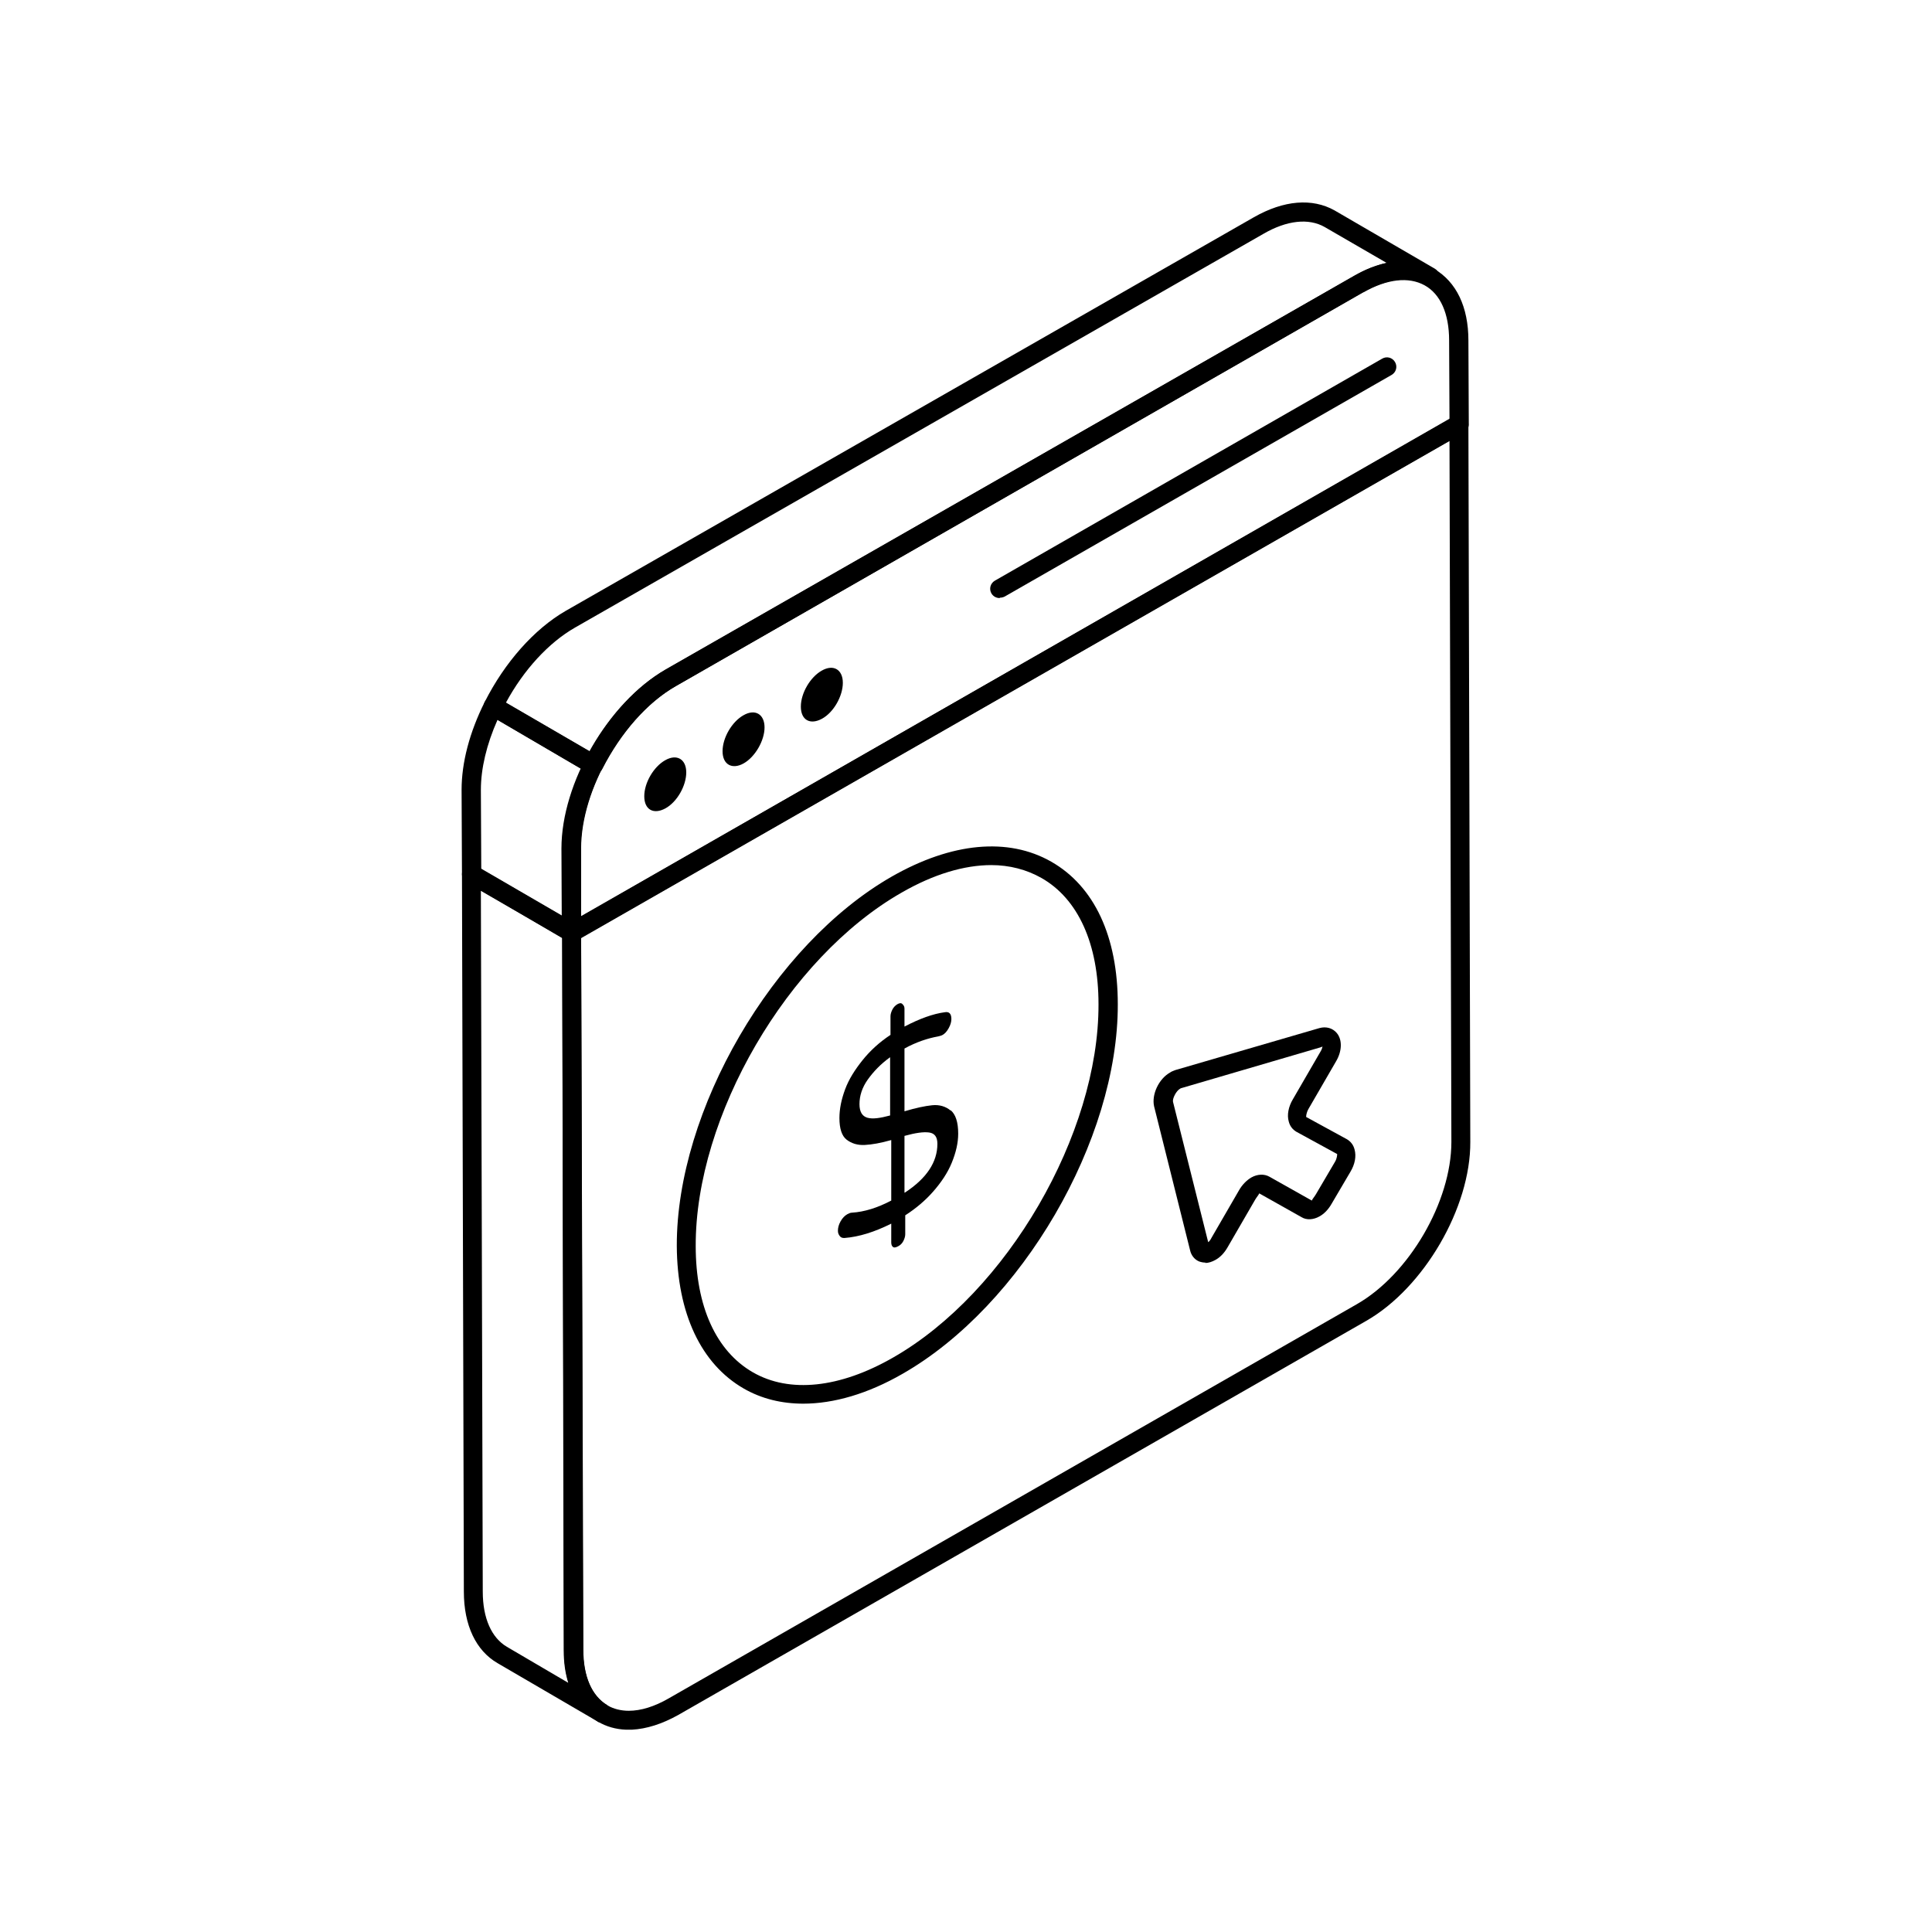<svg xmlns="http://www.w3.org/2000/svg" xmlns:xlink="http://www.w3.org/1999/xlink" width="1080" zoomAndPan="magnify" viewBox="0 0 810 810" height="1080" preserveAspectRatio="xMidYMid meet"><defs><clipPath id="ce61943467"><path d="M 235 351 L 243.719 351 L 243.719 395 L 235 395 Z M 235 351 " clip-rule="nonzero"></path></clipPath><clipPath id="c49adb8100"><path d="M 239.668 394.879 C 237.445 394.879 235.703 393.137 235.703 390.918 L 235.543 355.715 C 235.543 353.492 237.289 351.75 239.508 351.75 C 241.727 351.75 243.473 353.492 243.473 355.715 L 243.633 390.918 C 243.633 392.027 243.156 392.977 242.52 393.77 C 241.887 394.562 240.777 394.879 239.668 394.879 Z M 239.668 394.879 " clip-rule="nonzero"></path></clipPath><clipPath id="48b346d8dc"><path d="M 0.441 0.602 L 8.719 0.602 L 8.719 44 L 0.441 44 Z M 0.441 0.602 " clip-rule="nonzero"></path></clipPath><clipPath id="481266ad1d"><path d="M 4.668 43.879 C 2.445 43.879 0.703 42.137 0.703 39.918 L 0.543 4.715 C 0.543 2.492 2.289 0.75 4.508 0.75 C 6.727 0.75 8.473 2.492 8.473 4.715 L 8.633 39.918 C 8.633 41.027 8.156 41.977 7.52 42.77 C 6.887 43.562 5.777 43.879 4.668 43.879 Z M 4.668 43.879 " clip-rule="nonzero"></path></clipPath><clipPath id="a99ff5940e"><rect x="0" width="9" y="0" height="44"></rect></clipPath><clipPath id="4022af2fa1"><path d="M 235 109 L 616 109 L 616 395 L 235 395 Z M 235 109 " clip-rule="nonzero"></path></clipPath><clipPath id="f37ff1f4b8"><path d="M 239.668 394.879 C 239.031 394.879 238.238 394.723 237.605 394.406 C 236.336 393.77 235.543 392.344 235.543 390.918 L 235.387 355.715 C 235.387 328.281 254.891 294.664 278.992 280.711 L 567.75 115.637 C 580.273 108.504 592.168 107.395 601.363 112.785 C 610.562 118.176 615.637 128.641 615.637 142.754 L 615.797 177.957 C 615.797 179.383 615.004 180.652 613.734 181.445 L 241.727 394.406 C 241.094 394.723 240.461 394.879 239.668 394.879 Z M 571.711 122.457 L 283.273 287.688 C 261.391 300.215 243.633 330.816 243.633 355.715 L 243.633 384.098 L 607.707 175.738 L 607.551 142.754 C 607.551 131.496 603.902 123.25 597.242 119.602 C 590.582 115.957 581.543 116.906 571.555 122.617 Z M 571.711 122.457 " clip-rule="nonzero"></path></clipPath><clipPath id="4697676618"><path d="M 0.199 0 L 380.84 0 L 380.84 286 L 0.199 286 Z M 0.199 0 " clip-rule="nonzero"></path></clipPath><clipPath id="f2e08d8daa"><path d="M 4.668 285.879 C 4.031 285.879 3.238 285.723 2.605 285.406 C 1.336 284.77 0.543 283.344 0.543 281.918 L 0.387 246.715 C 0.387 219.281 19.891 185.664 43.992 171.711 L 332.75 6.637 C 345.273 -0.496 357.168 -1.605 366.363 3.785 C 375.562 9.176 380.637 19.641 380.637 33.754 L 380.797 68.957 C 380.797 70.383 380.004 71.652 378.734 72.445 L 6.727 285.406 C 6.094 285.723 5.461 285.879 4.668 285.879 Z M 336.711 13.457 L 48.273 178.688 C 26.391 191.215 8.633 221.816 8.633 246.715 L 8.633 275.098 L 372.707 66.738 L 372.551 33.754 C 372.551 22.496 368.902 14.25 362.242 10.602 C 355.582 6.957 346.543 7.906 336.555 13.617 Z M 336.711 13.457 " clip-rule="nonzero"></path></clipPath><clipPath id="5fc9562d23"><rect x="0" width="381" y="0" height="286"></rect></clipPath><clipPath id="9efe2ef0d4"><path d="M 235 173.688 L 617 173.688 L 617 725.68 L 235 725.68 Z M 235 173.688 " clip-rule="nonzero"></path></clipPath><clipPath id="ba10097d1e"><path d="M 607.707 184.773 L 608.5 478.766 C 608.5 503.816 590.742 534.262 568.859 546.789 L 280.418 712.02 C 274.395 715.508 268.684 717.254 263.609 717.254 C 260.281 717.254 257.27 716.461 254.73 715.035 C 248.07 711.227 244.582 702.98 244.426 691.883 L 243.633 393.137 Z M 611.672 173.992 C 611.039 173.992 610.246 174.152 609.609 174.469 L 237.766 387.586 C 236.496 388.219 235.703 389.648 235.703 391.074 L 236.496 691.883 C 236.496 705.996 241.57 716.617 250.766 721.852 C 254.254 723.914 258.219 725.023 262.5 725.184 L 264.879 725.184 C 271.062 724.863 277.566 722.805 284.383 718.996 L 572.824 553.766 C 596.926 539.973 616.586 506.355 616.43 478.766 L 615.637 177.957 C 615.637 176.531 614.844 175.262 613.574 174.469 C 612.941 174.152 612.305 173.992 611.512 173.992 Z M 611.672 173.992 " clip-rule="nonzero"></path></clipPath><clipPath id="4632c509f2"><path d="M 0.68 0.762 L 381.801 0.762 L 381.801 552.281 L 0.68 552.281 Z M 0.68 0.762 " clip-rule="nonzero"></path></clipPath><clipPath id="df294f9b5b"><path d="M 372.707 11.773 L 373.5 305.766 C 373.5 330.816 355.742 361.262 333.859 373.789 L 45.418 539.02 C 39.395 542.508 33.684 544.254 28.609 544.254 C 25.281 544.254 22.27 543.461 19.73 542.035 C 13.07 538.227 9.582 529.98 9.426 518.883 L 8.633 220.137 Z M 376.672 0.992 C 376.039 0.992 375.246 1.152 374.609 1.469 L 2.766 214.586 C 1.496 215.219 0.703 216.648 0.703 218.074 L 1.496 518.883 C 1.496 532.996 6.57 543.617 15.766 548.852 C 19.254 550.914 23.219 552.023 27.5 552.184 L 29.879 552.184 C 36.062 551.863 42.566 549.805 49.383 545.996 L 337.824 380.766 C 361.926 366.973 381.586 333.355 381.43 305.766 L 380.637 4.957 C 380.637 3.531 379.844 2.262 378.574 1.469 C 377.941 1.152 377.305 0.992 376.512 0.992 Z M 376.672 0.992 " clip-rule="nonzero"></path></clipPath><clipPath id="cb12f52f1c"><rect x="0" width="382" y="0" height="553"></rect></clipPath><clipPath id="ae34a1bef9"><path d="M 415 149 L 586 149 L 586 250.922 L 415 250.922 Z M 415 149 " clip-rule="nonzero"></path></clipPath><clipPath id="66076d9c63"><path d="M 419.168 250.742 C 417.742 250.742 416.473 250.105 415.68 248.836 C 414.57 246.934 415.203 244.555 417.105 243.445 L 579.484 150.367 C 581.387 149.254 583.766 149.891 584.875 151.793 C 585.984 153.695 585.348 156.074 583.445 157.184 L 421.23 250.105 C 420.594 250.422 419.961 250.582 419.168 250.582 Z M 419.168 250.742 " clip-rule="nonzero"></path></clipPath><clipPath id="e30ef6f9ae"><path d="M 0 0.039 L 171 0.039 L 171 101.801 L 0 101.801 Z M 0 0.039 " clip-rule="nonzero"></path></clipPath><clipPath id="2a8860c846"><path d="M 4.168 101.742 C 2.742 101.742 1.473 101.105 0.68 99.836 C -0.43 97.934 0.203 95.555 2.105 94.445 L 164.484 1.367 C 166.387 0.254 168.766 0.891 169.875 2.793 C 170.984 4.695 170.348 7.074 168.445 8.184 L 6.23 101.105 C 5.594 101.422 4.961 101.582 4.168 101.582 Z M 4.168 101.742 " clip-rule="nonzero"></path></clipPath><clipPath id="c23cf7be50"><rect x="0" width="171" y="0" height="102"></rect></clipPath><clipPath id="4bec8b0d2d"><path d="M 193 362.23 L 257 362.23 L 257 723 L 193 723 Z M 193 362.23 " clip-rule="nonzero"></path></clipPath><clipPath id="2285c56829"><path d="M 252.668 722.328 C 252.035 722.328 251.242 722.168 250.609 721.852 C 250.609 721.852 250.449 721.852 250.449 721.691 L 208.586 697.273 C 199.547 692.039 194.473 681.418 194.473 667.305 L 193.684 366.496 C 193.684 365.07 194.473 363.801 195.742 363.008 C 197.012 362.215 198.438 362.375 199.707 363.008 L 241.727 387.426 C 242.996 388.062 243.633 389.488 243.633 390.918 L 244.582 691.723 C 244.582 702.824 248.07 710.91 254.574 714.875 L 254.73 715.035 C 256.633 716.145 257.27 718.523 256.16 720.426 C 255.367 721.691 254.098 722.328 252.668 722.328 Z M 201.609 373.473 L 202.402 667.305 C 202.402 678.402 206.051 686.648 212.551 690.453 L 238.238 705.52 C 236.973 701.395 236.336 696.957 236.336 691.883 L 235.703 393.137 Z M 201.609 373.473 " clip-rule="nonzero"></path></clipPath><clipPath id="3c970805e5"><path d="M 0.68 0.23 L 64 0.23 L 64 360.398 L 0.68 360.398 Z M 0.68 0.23 " clip-rule="nonzero"></path></clipPath><clipPath id="b6c63bba40"><path d="M 59.668 360.328 C 59.035 360.328 58.242 360.168 57.609 359.852 C 57.609 359.852 57.449 359.852 57.449 359.691 L 15.586 335.273 C 6.547 330.039 1.473 319.418 1.473 305.305 L 0.684 4.496 C 0.684 3.07 1.473 1.801 2.742 1.008 C 4.012 0.215 5.438 0.375 6.707 1.008 L 48.727 25.426 C 49.996 26.062 50.633 27.488 50.633 28.918 L 51.582 329.723 C 51.582 340.824 55.07 348.91 61.574 352.875 L 61.73 353.035 C 63.633 354.145 64.27 356.523 63.16 358.426 C 62.367 359.691 61.098 360.328 59.668 360.328 Z M 8.609 11.473 L 9.402 305.305 C 9.402 316.402 13.051 324.648 19.551 328.453 L 45.238 343.52 C 43.973 339.395 43.336 334.957 43.336 329.883 L 42.703 31.137 Z M 8.609 11.473 " clip-rule="nonzero"></path></clipPath><clipPath id="f10f5ed88b"><rect x="0" width="64" y="0" height="361"></rect></clipPath><clipPath id="58e90679d9"><path d="M 193 292 L 252.805 292 L 252.805 395 L 193 395 Z M 193 292 " clip-rule="nonzero"></path></clipPath><clipPath id="09c5bab84e"><path d="M 239.668 394.879 C 239.031 394.879 238.238 394.723 237.605 394.406 L 195.586 369.828 C 194.316 369.191 193.684 367.766 193.684 366.496 L 193.523 331.137 C 193.523 319.719 196.852 307.031 203.195 294.348 C 203.672 293.395 204.621 292.602 205.574 292.285 C 206.527 291.969 207.793 292.129 208.746 292.602 L 250.766 317.023 C 252.512 318.133 253.305 320.352 252.352 322.254 C 246.484 333.832 243.473 345.406 243.473 355.555 L 243.633 390.758 C 243.633 392.184 242.84 393.453 241.57 394.246 C 240.934 394.562 240.301 394.723 239.508 394.723 Z M 201.609 364.277 L 235.703 384.098 L 235.703 355.871 C 235.703 345.406 238.559 333.988 243.789 322.414 L 208.586 301.801 C 203.988 312.105 201.609 322.254 201.609 331.137 L 201.77 364.117 Z M 201.609 364.277 " clip-rule="nonzero"></path></clipPath><clipPath id="7175d7e7e6"><path d="M 0.441 0 L 59.805 0 L 59.805 103 L 0.441 103 Z M 0.441 0 " clip-rule="nonzero"></path></clipPath><clipPath id="8e9b2495a9"><path d="M 46.668 102.879 C 46.031 102.879 45.238 102.723 44.605 102.406 L 2.586 77.828 C 1.316 77.191 0.684 75.766 0.684 74.496 L 0.523 39.137 C 0.523 27.719 3.852 15.031 10.195 2.348 C 10.672 1.395 11.621 0.602 12.574 0.285 C 13.527 -0.031 14.793 0.129 15.746 0.602 L 57.766 25.023 C 59.512 26.133 60.305 28.352 59.352 30.254 C 53.484 41.832 50.473 53.406 50.473 63.555 L 50.633 98.758 C 50.633 100.184 49.84 101.453 48.57 102.246 C 47.934 102.562 47.301 102.723 46.508 102.723 Z M 8.609 72.277 L 42.703 92.098 L 42.703 63.871 C 42.703 53.406 45.559 41.988 50.789 30.414 L 15.586 9.801 C 10.988 20.105 8.609 30.254 8.609 39.137 L 8.77 72.117 Z M 8.609 72.277 " clip-rule="nonzero"></path></clipPath><clipPath id="8720c0368e"><rect x="0" width="60" y="0" height="103"></rect></clipPath><clipPath id="1d1d4af4bd"><path d="M 202 84 L 604 84 L 604 325 L 202 325 Z M 202 84 " clip-rule="nonzero"></path></clipPath><clipPath id="93a8a339a9"><path d="M 248.863 324.633 C 248.23 324.633 247.438 324.477 246.801 324.156 L 204.781 299.578 C 203.039 298.469 202.246 296.25 203.195 294.348 C 211.602 277.695 223.969 263.742 237.129 256.133 L 525.727 91.059 C 538.254 83.926 550.148 82.973 559.504 88.207 L 601.523 112.625 C 603.426 113.734 604.062 116.113 602.949 118.016 C 601.84 119.922 599.461 120.555 597.559 119.445 C 590.898 115.637 581.703 116.75 571.871 122.297 L 283.273 287.688 C 271.383 294.504 260.281 307.191 252.512 322.414 C 252.035 323.367 251.086 324.156 250.133 324.477 C 249.816 324.633 249.34 324.633 249.023 324.633 Z M 212.074 294.664 L 247.277 315.121 C 255.523 300.055 266.941 287.688 279.152 280.711 L 567.75 115.637 C 572.348 112.941 576.945 111.199 581.387 110.246 L 555.379 95.184 C 548.719 91.379 539.523 92.328 529.691 98.039 L 241.094 263.109 C 229.996 269.453 219.527 280.867 212.074 294.664 Z M 212.074 294.664 " clip-rule="nonzero"></path></clipPath><clipPath id="d989af4635"><path d="M 0.078 0 L 402 0 L 402 240.719 L 0.078 240.719 Z M 0.078 0 " clip-rule="nonzero"></path></clipPath><clipPath id="00287be5aa"><path d="M 46.863 240.633 C 46.23 240.633 45.438 240.477 44.801 240.156 L 2.781 215.578 C 1.039 214.469 0.246 212.25 1.195 210.348 C 9.602 193.695 21.969 179.742 35.129 172.133 L 323.727 7.059 C 336.254 -0.074 348.148 -1.027 357.504 4.207 L 399.523 28.625 C 401.426 29.734 402.062 32.113 400.949 34.016 C 399.84 35.922 397.461 36.555 395.559 35.445 C 388.898 31.637 379.703 32.75 369.871 38.297 L 81.273 203.688 C 69.383 210.504 58.281 223.191 50.512 238.414 C 50.035 239.367 49.086 240.156 48.133 240.477 C 47.816 240.633 47.34 240.633 47.023 240.633 Z M 10.074 210.664 L 45.277 231.121 C 53.523 216.055 64.941 203.688 77.152 196.711 L 365.75 31.637 C 370.348 28.941 374.945 27.199 379.387 26.246 L 353.379 11.184 C 346.719 7.379 337.523 8.328 327.691 14.039 L 39.094 179.109 C 27.996 185.453 17.527 196.867 10.074 210.664 Z M 10.074 210.664 " clip-rule="nonzero"></path></clipPath><clipPath id="1f25341341"><rect x="0" width="402" y="0" height="241"></rect></clipPath><clipPath id="97b729c99f"><path d="M 270 317 L 288 317 L 288 341 L 270 341 Z M 270 317 " clip-rule="nonzero"></path></clipPath><clipPath id="6bdab89385"><path d="M 278.832 318.766 C 283.75 315.914 287.715 318.293 287.715 323.84 C 287.715 329.391 283.906 336.211 278.992 338.906 C 274.078 341.602 270.113 339.539 270.113 333.832 C 270.113 328.121 274.078 321.461 278.832 318.766 Z M 278.832 318.766 " clip-rule="nonzero"></path></clipPath><clipPath id="6a9a875080"><path d="M 0 0 L 17.762 0 L 17.762 24 L 0 24 Z M 0 0 " clip-rule="nonzero"></path></clipPath><clipPath id="2b61fde40f"><path d="M 8.832 1.766 C 13.75 -1.086 17.715 1.293 17.715 6.84 C 17.715 12.391 13.906 19.211 8.992 21.906 C 4.078 24.602 0.113 22.539 0.113 16.832 C 0.113 11.121 4.078 4.461 8.832 1.766 Z M 8.832 1.766 " clip-rule="nonzero"></path></clipPath><clipPath id="7356314f18"><rect x="0" width="18" y="0" height="24"></rect></clipPath><clipPath id="9192740873"><path d="M 302.777 298.625 L 320.953 298.625 L 320.953 321.34 L 302.777 321.34 Z M 302.777 298.625 " clip-rule="nonzero"></path></clipPath><clipPath id="39f204c462"><path d="M 311.656 299.898 C 316.574 297.043 320.539 299.422 320.539 304.973 C 320.539 310.52 316.574 317.34 311.816 320.035 C 307.059 322.73 302.938 320.668 302.938 314.961 C 302.938 309.254 306.902 302.594 311.656 299.898 Z M 311.656 299.898 " clip-rule="nonzero"></path></clipPath><clipPath id="360376311e"><path d="M 0.879 0.625 L 18.641 0.625 L 18.641 23.34 L 0.879 23.34 Z M 0.879 0.625 " clip-rule="nonzero"></path></clipPath><clipPath id="d2713f3f25"><path d="M 9.656 1.898 C 14.574 -0.957 18.539 1.422 18.539 6.973 C 18.539 12.52 14.574 19.34 9.816 22.035 C 5.059 24.73 0.938 22.668 0.938 16.961 C 0.938 11.254 4.902 4.594 9.656 1.898 Z M 9.656 1.898 " clip-rule="nonzero"></path></clipPath><clipPath id="ed2bd3e0c8"><rect x="0" width="19" y="0" height="24"></rect></clipPath><clipPath id="9d2edc038a"><path d="M 335 279 L 354 279 L 354 303 L 335 303 Z M 335 279 " clip-rule="nonzero"></path></clipPath><clipPath id="a6fd46d1ec"><path d="M 344.48 281.188 C 349.398 278.332 353.363 280.711 353.363 286.262 C 353.363 291.809 349.555 298.629 344.641 301.324 C 339.727 304.02 335.762 301.957 335.762 296.25 C 335.762 290.543 339.727 283.883 344.48 281.188 Z M 344.48 281.188 " clip-rule="nonzero"></path></clipPath><clipPath id="357eba04d9"><path d="M 0.762 0 L 18.52 0 L 18.52 24 L 0.762 24 Z M 0.762 0 " clip-rule="nonzero"></path></clipPath><clipPath id="c61758b002"><path d="M 9.48 2.188 C 14.398 -0.668 18.363 1.711 18.363 7.262 C 18.363 12.809 14.555 19.629 9.641 22.324 C 4.727 25.02 0.762 22.957 0.762 17.25 C 0.762 11.543 4.727 4.883 9.48 2.188 Z M 9.48 2.188 " clip-rule="nonzero"></path></clipPath><clipPath id="dbc1c36c8c"><rect x="0" width="19" y="0" height="24"></rect></clipPath><clipPath id="40d9b0e331"><path d="M 283 354 L 469 354 L 469 589 L 283 589 Z M 283 354 " clip-rule="nonzero"></path></clipPath><clipPath id="0d9f40db64"><path d="M 336.871 588.496 C 327.672 588.496 319.27 586.434 311.816 582.152 C 293.898 571.844 283.906 550.598 283.75 522.371 C 283.59 465.602 324.027 395.992 373.977 367.449 C 399.031 353.176 422.656 350.957 440.734 361.262 C 458.812 371.57 468.641 392.66 468.641 421.043 C 468.801 477.973 428.367 547.426 378.414 575.969 C 363.828 584.371 349.555 588.496 336.711 588.496 Z M 415.68 362.691 C 404.262 362.691 391.418 366.496 377.941 374.266 C 330.211 401.539 291.52 467.98 291.68 522.371 C 291.68 547.742 300.242 566.453 315.621 575.332 C 331.004 584.215 352.094 581.992 374.453 569.148 C 422.18 541.875 460.715 475.434 460.555 421.043 C 460.555 395.672 451.992 376.805 436.609 368.082 C 430.426 364.594 423.293 362.691 415.52 362.691 Z M 376.039 370.777 L 376.195 370.777 Z M 376.039 370.777 " clip-rule="nonzero"></path></clipPath><clipPath id="6fad694f4a"><path d="M 0.441 0 L 185.961 0 L 185.961 234.719 L 0.441 234.719 Z M 0.441 0 " clip-rule="nonzero"></path></clipPath><clipPath id="38f7d7f36d"><path d="M 53.871 234.496 C 44.672 234.496 36.27 232.434 28.816 228.152 C 10.898 217.844 0.906 196.598 0.75 168.371 C 0.59 111.602 41.027 41.992 90.977 13.449 C 116.031 -0.824 139.656 -3.043 157.734 7.262 C 175.812 17.57 185.641 38.66 185.641 67.043 C 185.801 123.973 145.367 193.426 95.414 221.969 C 80.828 230.371 66.555 234.496 53.711 234.496 Z M 132.68 8.691 C 121.262 8.691 108.418 12.496 94.941 20.266 C 47.211 47.539 8.52 113.98 8.68 168.371 C 8.68 193.742 17.242 212.453 32.621 221.332 C 48.004 230.215 69.094 227.992 91.453 215.148 C 139.18 187.875 177.715 121.434 177.555 67.043 C 177.555 41.672 168.992 22.805 153.609 14.082 C 147.426 10.594 140.293 8.691 132.52 8.691 Z M 93.039 16.777 L 93.195 16.777 Z M 93.039 16.777 " clip-rule="nonzero"></path></clipPath><clipPath id="97f80d9ad8"><rect x="0" width="186" y="0" height="235"></rect></clipPath><clipPath id="d55670f278"><path d="M 351 420 L 402 420 L 402 523.512 L 351 523.512 Z M 351 420 " clip-rule="nonzero"></path></clipPath><clipPath id="3ae97299a4"><path d="M 398.555 465.445 C 400.617 467.188 401.727 470.359 401.727 475.277 C 401.727 479.238 400.773 483.203 399.031 487.484 C 397.285 491.766 394.59 495.73 391.262 499.535 C 387.93 503.344 383.965 506.672 379.527 509.527 L 379.527 517.453 C 379.527 518.406 379.207 519.359 378.734 520.309 C 378.258 521.262 377.465 522.055 376.512 522.527 C 375.562 523.004 374.926 523.164 374.453 522.848 C 373.977 522.527 373.66 521.895 373.66 520.945 L 373.66 513.016 C 366.68 516.504 360.18 518.566 353.996 519.039 C 353.203 519.039 352.57 518.883 352.094 518.246 C 351.617 517.613 351.301 516.98 351.301 516.027 C 351.301 514.758 351.617 513.492 352.41 512.062 C 353.203 510.637 354.156 509.684 355.266 509.051 C 355.898 508.734 356.531 508.418 357.168 508.418 C 362.398 508.098 367.949 506.355 373.66 503.344 L 373.66 477.973 C 369.219 479.238 365.57 479.875 362.559 480.031 C 359.547 480.191 357.008 479.398 354.949 477.812 C 352.887 476.227 351.934 473.055 351.934 468.773 C 351.934 464.969 352.727 461.004 354.312 456.723 C 355.898 452.441 358.438 448.477 361.605 444.512 C 364.777 440.547 368.742 436.902 373.34 433.887 L 373.34 426.117 C 373.34 425.168 373.66 424.215 374.133 423.266 C 374.609 422.312 375.402 421.52 376.195 421.043 C 376.988 420.57 377.781 420.41 378.258 420.887 C 378.734 421.363 379.207 421.836 379.207 422.789 L 379.207 430.398 C 385.551 427.07 391.262 425.008 396.176 424.375 C 397.918 424.059 398.871 425.008 398.871 427.23 C 398.871 428.34 398.555 429.605 397.762 431.035 C 396.969 432.461 396.176 433.414 394.906 434.047 C 394.59 434.207 393.957 434.363 393.32 434.523 C 388.883 435.316 384.125 436.902 379.207 439.598 L 379.207 465.918 C 383.965 464.492 387.77 463.699 390.785 463.383 C 393.797 463.066 396.492 463.859 398.555 465.602 Z M 379.367 500.012 C 388.562 493.988 393.004 487.168 393.004 479.559 C 393.004 476.703 391.895 475.117 389.516 474.801 C 387.137 474.484 383.809 474.957 379.207 476.227 L 379.207 500.012 M 373.184 467.504 L 373.184 443.246 C 369.219 446.098 366.207 449.27 363.828 452.602 C 361.449 455.93 360.34 459.418 360.34 462.906 C 360.34 466.078 361.449 467.98 363.668 468.617 C 365.891 469.25 369.059 468.773 373.184 467.664 " clip-rule="nonzero"></path></clipPath><clipPath id="65ff05ea52"><path d="M 0.121 0.238 L 50.762 0.238 L 50.762 103.199 L 0.121 103.199 Z M 0.121 0.238 " clip-rule="nonzero"></path></clipPath><clipPath id="a3b4e1e989"><path d="M 47.555 45.445 C 49.617 47.188 50.727 50.359 50.727 55.277 C 50.727 59.238 49.773 63.203 48.031 67.484 C 46.285 71.766 43.59 75.73 40.262 79.535 C 36.93 83.344 32.965 86.672 28.527 89.527 L 28.527 97.453 C 28.527 98.406 28.207 99.359 27.734 100.309 C 27.258 101.262 26.465 102.055 25.512 102.527 C 24.562 103.004 23.926 103.164 23.453 102.848 C 22.977 102.527 22.66 101.895 22.66 100.945 L 22.66 93.016 C 15.68 96.504 9.18 98.566 2.996 99.039 C 2.203 99.039 1.57 98.883 1.094 98.246 C 0.617 97.613 0.301 96.98 0.301 96.027 C 0.301 94.758 0.617 93.492 1.41 92.062 C 2.203 90.637 3.156 89.684 4.266 89.051 C 4.898 88.734 5.531 88.418 6.168 88.418 C 11.398 88.098 16.949 86.355 22.66 83.344 L 22.66 57.973 C 18.219 59.238 14.57 59.875 11.559 60.031 C 8.547 60.191 6.008 59.398 3.949 57.812 C 1.887 56.227 0.934 53.055 0.934 48.773 C 0.934 44.969 1.727 41.004 3.312 36.723 C 4.898 32.441 7.438 28.477 10.605 24.512 C 13.777 20.547 17.742 16.902 22.34 13.887 L 22.34 6.117 C 22.34 5.168 22.66 4.215 23.133 3.266 C 23.609 2.312 24.402 1.52 25.195 1.043 C 25.988 0.57 26.781 0.41 27.258 0.887 C 27.734 1.363 28.207 1.836 28.207 2.789 L 28.207 10.398 C 34.551 7.07 40.262 5.008 45.176 4.375 C 46.918 4.059 47.871 5.008 47.871 7.23 C 47.871 8.34 47.555 9.605 46.762 11.035 C 45.969 12.461 45.176 13.414 43.906 14.047 C 43.59 14.207 42.957 14.363 42.32 14.523 C 37.883 15.316 33.125 16.902 28.207 19.598 L 28.207 45.918 C 32.965 44.492 36.77 43.699 39.785 43.383 C 42.797 43.066 45.492 43.859 47.555 45.602 Z M 28.367 80.012 C 37.562 73.988 42.004 67.168 42.004 59.559 C 42.004 56.703 40.895 55.117 38.516 54.801 C 36.137 54.484 32.809 54.957 28.207 56.227 L 28.207 80.012 M 22.184 47.504 L 22.184 23.246 C 18.219 26.098 15.207 29.27 12.828 32.602 C 10.449 35.93 9.34 39.418 9.34 42.906 C 9.34 46.078 10.449 47.98 12.668 48.617 C 14.891 49.25 18.059 48.773 22.184 47.664 " clip-rule="nonzero"></path></clipPath><clipPath id="0b61ce7fcf"><rect x="0" width="51" y="0" height="104"></rect></clipPath><clipPath id="234dfd3ba0"><path d="M 483 430.375 L 568.555 430.375 L 568.555 530 L 483 530 Z M 483 430.375 " clip-rule="nonzero"></path></clipPath><clipPath id="21ebe5e6ec"><path d="M 505.43 529.348 C 504.48 529.348 503.688 529.188 502.734 528.871 C 500.832 528.078 499.406 526.336 498.93 524.113 L 483.863 463.859 C 482.754 458.941 485.77 452.281 490.684 449.586 C 491.316 449.109 492.109 448.953 492.746 448.637 L 553.16 431.035 C 556.016 430.242 558.711 431.035 560.453 433.098 C 562.832 435.949 562.676 440.707 560.137 444.988 L 548.562 464.969 C 547.609 466.711 547.609 467.98 547.609 468.297 L 564.734 477.652 C 566.32 478.605 567.43 480.031 567.906 481.934 C 568.699 484.789 568.066 488.121 566.164 491.289 L 558.234 504.77 C 556.965 506.988 555.223 508.891 553.16 510.004 C 550.621 511.43 547.77 511.59 545.707 510.32 L 527.945 500.328 C 527.629 501.121 526.836 501.914 526.203 503.023 L 514.629 523.004 C 513.359 525.227 511.613 527.129 509.555 528.238 C 508.125 529.031 506.699 529.508 505.273 529.508 Z M 506.699 522.211 L 506.855 522.211 Z M 554.113 438.961 L 495.125 456.246 C 495.125 456.246 494.805 456.406 494.805 456.406 C 493.062 457.355 491.477 460.688 491.793 461.957 L 506.539 520.785 C 507.016 520.469 507.492 519.832 507.969 518.883 L 519.543 498.902 C 520.812 496.684 522.715 494.781 524.617 493.668 C 527.156 492.242 530.008 492.082 532.23 493.352 L 549.988 503.344 C 550.305 502.551 551.098 501.758 551.734 500.648 L 559.66 487.168 C 560.613 485.582 560.613 484.156 560.613 483.84 L 543.488 474.484 C 541.902 473.531 540.793 472.105 540.316 470.199 C 539.523 467.504 540.156 464.016 542.059 460.844 L 553.637 440.867 C 554.113 440.074 554.43 439.281 554.43 438.645 Z M 492.746 452.918 L 492.902 452.918 Z M 492.746 452.918 " clip-rule="nonzero"></path></clipPath><clipPath id="2744a6c26d"><path d="M 0 0.375 L 85.555 0.375 L 85.555 99.68 L 0 99.68 Z M 0 0.375 " clip-rule="nonzero"></path></clipPath><clipPath id="9e70217fc7"><path d="M 22.43 99.348 C 21.48 99.348 20.688 99.188 19.734 98.871 C 17.832 98.078 16.406 96.336 15.93 94.113 L 0.863 33.859 C -0.246 28.941 2.77 22.281 7.684 19.586 C 8.316 19.109 9.109 18.953 9.746 18.637 L 70.16 1.035 C 73.016 0.242 75.711 1.035 77.453 3.098 C 79.832 5.949 79.676 10.707 77.137 14.988 L 65.562 34.969 C 64.609 36.711 64.609 37.98 64.609 38.297 L 81.734 47.652 C 83.32 48.605 84.43 50.031 84.906 51.934 C 85.699 54.789 85.066 58.121 83.164 61.289 L 75.234 74.77 C 73.965 76.988 72.223 78.891 70.16 80.004 C 67.621 81.43 64.77 81.59 62.707 80.32 L 44.945 70.328 C 44.629 71.121 43.836 71.914 43.203 73.023 L 31.629 93.004 C 30.359 95.227 28.613 97.129 26.555 98.238 C 25.125 99.031 23.699 99.508 22.273 99.508 Z M 23.699 92.211 L 23.855 92.211 Z M 71.113 8.961 L 12.125 26.246 C 12.125 26.246 11.805 26.406 11.805 26.406 C 10.062 27.355 8.477 30.688 8.793 31.957 L 23.539 90.785 C 24.016 90.469 24.492 89.832 24.969 88.883 L 36.543 68.902 C 37.812 66.684 39.715 64.781 41.617 63.668 C 44.156 62.242 47.008 62.082 49.23 63.352 L 66.988 73.344 C 67.305 72.551 68.098 71.758 68.734 70.648 L 76.66 57.168 C 77.613 55.582 77.613 54.156 77.613 53.84 L 60.488 44.484 C 58.902 43.531 57.793 42.105 57.316 40.199 C 56.523 37.504 57.156 34.016 59.059 30.844 L 70.637 10.867 C 71.113 10.074 71.43 9.281 71.43 8.645 Z M 9.746 22.918 L 9.902 22.918 Z M 9.746 22.918 " clip-rule="nonzero"></path></clipPath><clipPath id="6138b7017d"><rect x="0" width="86" y="0" height="100"></rect></clipPath></defs><g clip-path="url(#ce61943467)"><g clip-path="url(#c49adb8100)"><g transform="matrix(1, 0, 0, 1, 235, 351)"><g clip-path="url(#a99ff5940e)"><g clip-path="url(#48b346d8dc)"><g clip-path="url(#481266ad1d)"><rect x="-413.2" width="1166.4" fill="#000000" height="1166.4" y="-529.2" fill-opacity="1"></rect></g></g></g></g></g></g><g clip-path="url(#4022af2fa1)"><g clip-path="url(#f37ff1f4b8)"><g transform="matrix(1, 0, 0, 1, 235, 109)"><g clip-path="url(#5fc9562d23)"><g clip-path="url(#4697676618)"><g clip-path="url(#f2e08d8daa)"><rect x="-413.2" width="1166.4" fill="#000000" height="1166.4" y="-287.2" fill-opacity="1"></rect></g></g></g></g></g></g><g clip-path="url(#9efe2ef0d4)"><g clip-path="url(#ba10097d1e)"><g transform="matrix(1, 0, 0, 1, 235, 173)"><g clip-path="url(#cb12f52f1c)"><g clip-path="url(#4632c509f2)"><g clip-path="url(#df294f9b5b)"><rect x="-413.2" width="1166.4" fill="#000000" height="1166.4" y="-351.2" fill-opacity="1"></rect></g></g></g></g></g></g><g clip-path="url(#ae34a1bef9)"><g clip-path="url(#66076d9c63)"><g transform="matrix(1, 0, 0, 1, 415, 149)"><g clip-path="url(#c23cf7be50)"><g clip-path="url(#e30ef6f9ae)"><g clip-path="url(#2a8860c846)"><rect x="-593.2" width="1166.4" fill="#000000" height="1166.4" y="-327.2" fill-opacity="1"></rect></g></g></g></g></g></g><g clip-path="url(#4bec8b0d2d)"><g clip-path="url(#2285c56829)"><g transform="matrix(1, 0, 0, 1, 193, 362)"><g clip-path="url(#f10f5ed88b)"><g clip-path="url(#3c970805e5)"><g clip-path="url(#b6c63bba40)"><rect x="-371.2" width="1166.4" fill="#000000" height="1166.4" y="-540.2" fill-opacity="1"></rect></g></g></g></g></g></g><g clip-path="url(#58e90679d9)"><g clip-path="url(#09c5bab84e)"><g transform="matrix(1, 0, 0, 1, 193, 292)"><g clip-path="url(#8720c0368e)"><g clip-path="url(#7175d7e7e6)"><g clip-path="url(#8e9b2495a9)"><rect x="-371.2" width="1166.4" fill="#000000" height="1166.4" y="-470.2" fill-opacity="1"></rect></g></g></g></g></g></g><g clip-path="url(#1d1d4af4bd)"><g clip-path="url(#93a8a339a9)"><g transform="matrix(1, 0, 0, 1, 202, 84)"><g clip-path="url(#1f25341341)"><g clip-path="url(#d989af4635)"><g clip-path="url(#00287be5aa)"><rect x="-380.2" width="1166.4" fill="#000000" height="1166.4" y="-262.2" fill-opacity="1"></rect></g></g></g></g></g></g><g clip-path="url(#97b729c99f)"><g clip-path="url(#6bdab89385)"><g transform="matrix(1, 0, 0, 1, 270, 317)"><g clip-path="url(#7356314f18)"><g clip-path="url(#6a9a875080)"><g clip-path="url(#2b61fde40f)"><rect x="-448.2" width="1166.4" fill="#000000" height="1166.4" y="-495.2" fill-opacity="1"></rect></g></g></g></g></g></g><g clip-path="url(#9192740873)"><g clip-path="url(#39f204c462)"><g transform="matrix(1, 0, 0, 1, 302, 298)"><g clip-path="url(#ed2bd3e0c8)"><g clip-path="url(#360376311e)"><g clip-path="url(#d2713f3f25)"><rect x="-480.2" width="1166.4" fill="#000000" height="1166.4" y="-476.2" fill-opacity="1"></rect></g></g></g></g></g></g><g clip-path="url(#9d2edc038a)"><g clip-path="url(#a6fd46d1ec)"><g transform="matrix(1, 0, 0, 1, 335, 279)"><g clip-path="url(#dbc1c36c8c)"><g clip-path="url(#357eba04d9)"><g clip-path="url(#c61758b002)"><rect x="-513.2" width="1166.4" fill="#000000" height="1166.4" y="-457.2" fill-opacity="1"></rect></g></g></g></g></g></g><g clip-path="url(#40d9b0e331)"><g clip-path="url(#0d9f40db64)"><g transform="matrix(1, 0, 0, 1, 283, 354)"><g clip-path="url(#97f80d9ad8)"><g clip-path="url(#6fad694f4a)"><g clip-path="url(#38f7d7f36d)"><rect x="-461.2" width="1166.4" fill="#000000" height="1166.4" y="-532.2" fill-opacity="1"></rect></g></g></g></g></g></g><g clip-path="url(#d55670f278)"><g clip-path="url(#3ae97299a4)"><g transform="matrix(1, 0, 0, 1, 351, 420)"><g clip-path="url(#0b61ce7fcf)"><g clip-path="url(#65ff05ea52)"><g clip-path="url(#a3b4e1e989)"><rect x="-529.2" width="1166.4" fill="#000000" height="1166.4" y="-598.2" fill-opacity="1"></rect></g></g></g></g></g></g><g clip-path="url(#234dfd3ba0)"><g clip-path="url(#21ebe5e6ec)"><g transform="matrix(1, 0, 0, 1, 483, 430)"><g clip-path="url(#6138b7017d)"><g clip-path="url(#2744a6c26d)"><g clip-path="url(#9e70217fc7)"><rect x="-661.2" width="1166.4" fill="#000000" height="1166.4" y="-608.2" fill-opacity="1"></rect></g></g></g></g></g></g></svg>